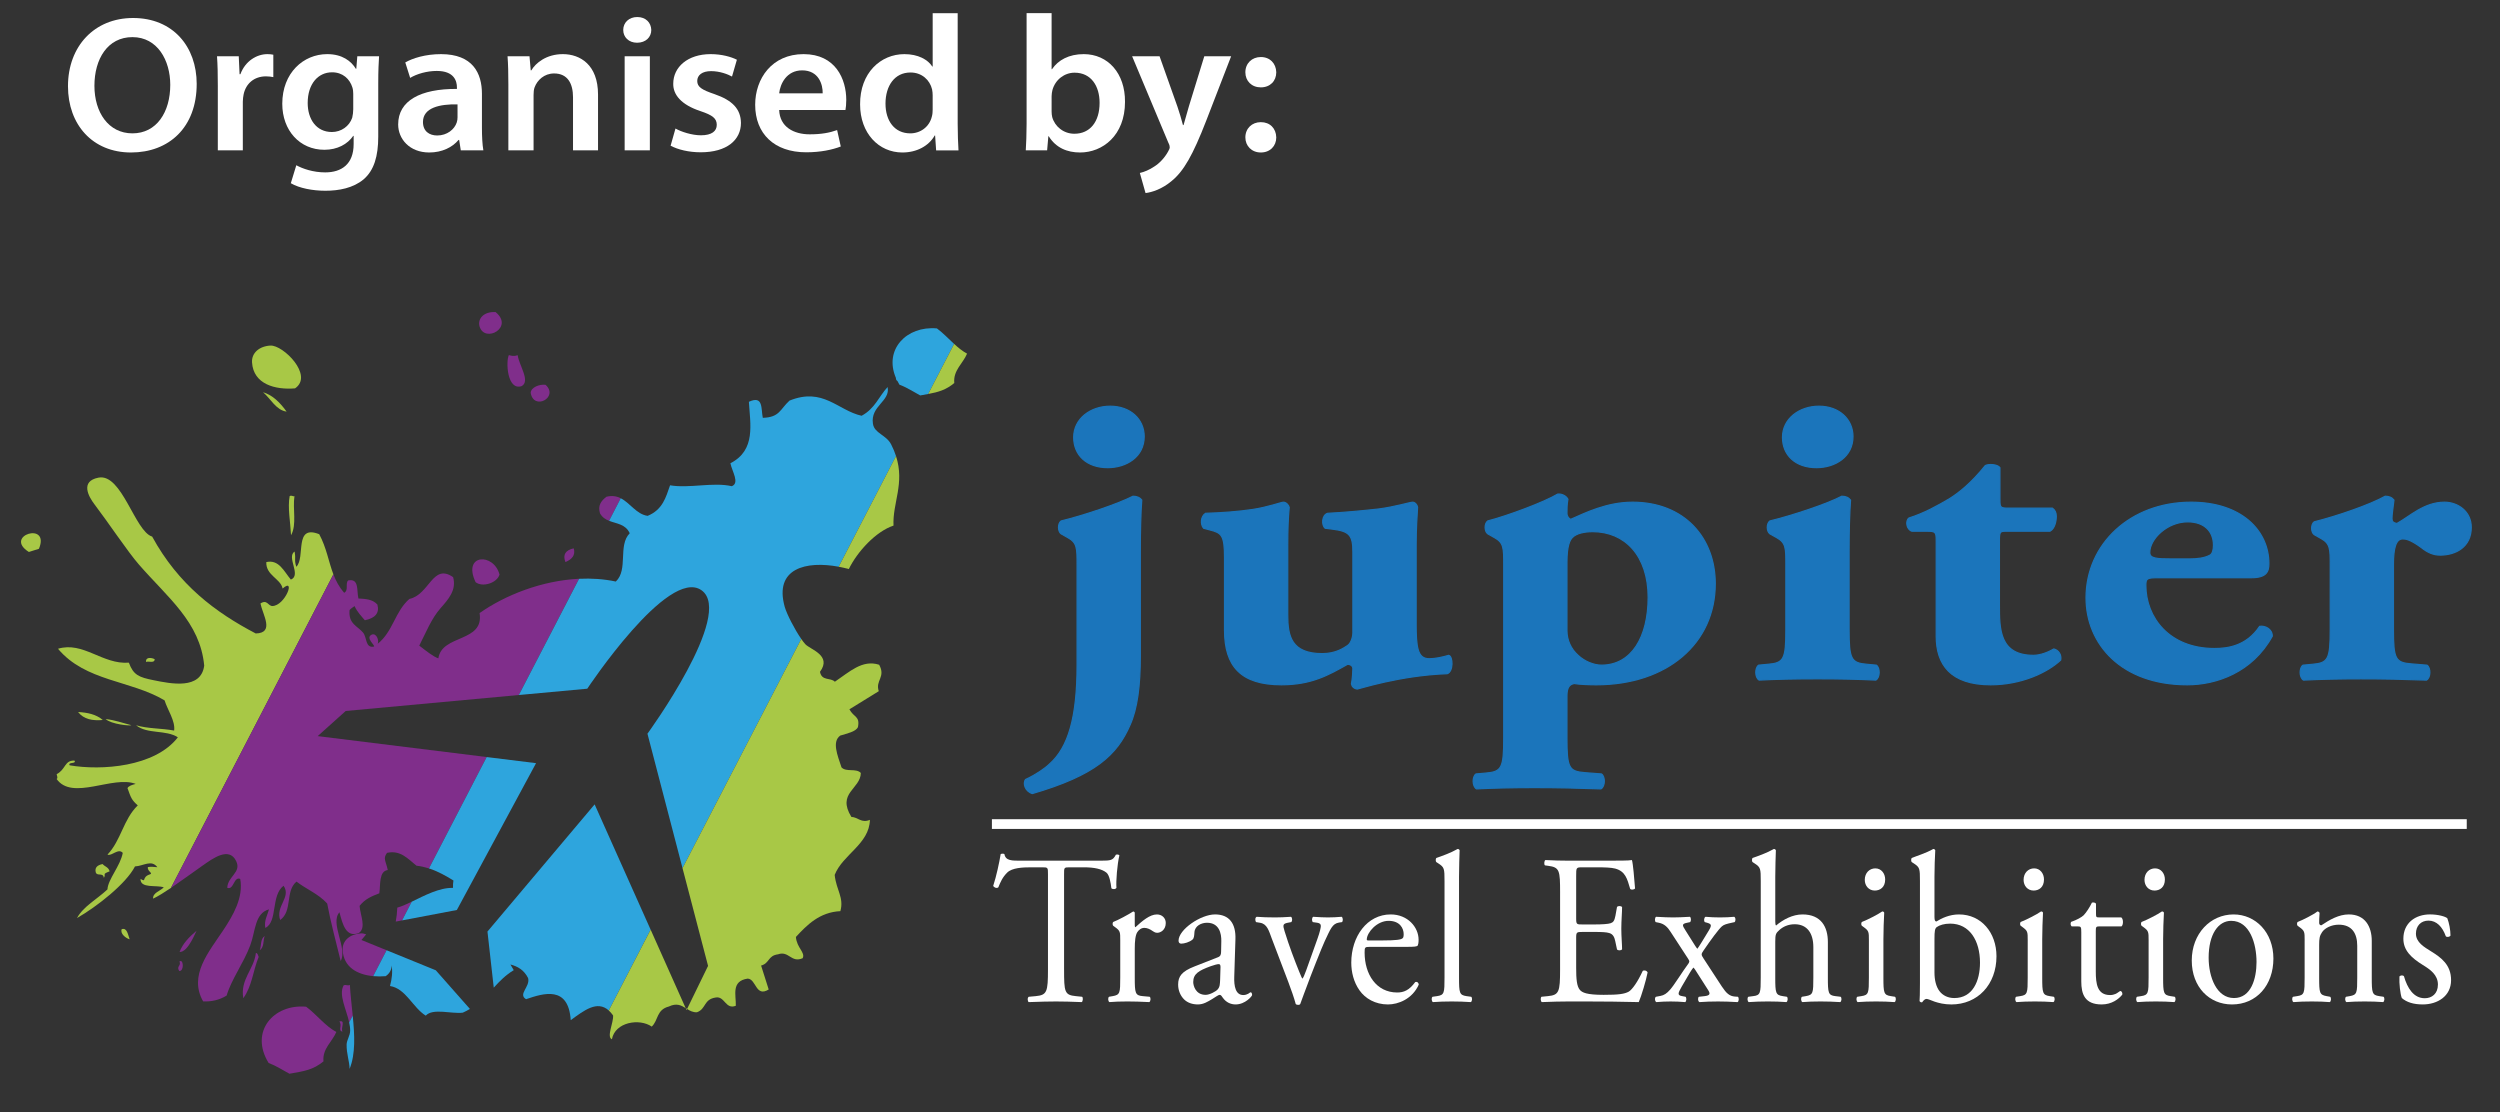 <?xml version="1.0" encoding="utf-8"?>
<!-- Generator: Adobe Illustrator 17.0.0, SVG Export Plug-In . SVG Version: 6.00 Build 0)  -->
<!DOCTYPE svg PUBLIC "-//W3C//DTD SVG 1.1//EN" "http://www.w3.org/Graphics/SVG/1.1/DTD/svg11.dtd">
<svg version="1.1" id="Layer_1" xmlns="http://www.w3.org/2000/svg" xmlns:xlink="http://www.w3.org/1999/xlink" x="0px" y="0px"
	 width="514px" height="228.729px" viewBox="16.157 -40.729 514 228.729" enable-background="new 16.157 -40.729 514 228.729"
	 xml:space="preserve">
<rect x="16.157" y="-40.729" width="514" height="228.729" fill="#333333" stroke="none"/>
<g>
	<path fill="none" d="M177.497,84.054c0.416,1.464,2.045,4.649,3.402,6.59l7.692-14.856
		C181.914,74.539,175.253,76.082,177.497,84.054z"/>
	<g>
		<path fill="#A8C846" d="M71.749,30.32c-2.271,0.124-3.904,1.515-3.773,3.474c0.281,4.468,4.756,5.667,8.846,5.323
			C80.703,36.462,74.368,30.172,71.749,30.32z"/>
		<path fill="#A8C846" d="M70.238,39.907c1.597,1.373,2.692,3.704,4.846,3.993C73.743,42.045,72.228,40.512,70.238,39.907z"/>
		<path fill="#A8C846" d="M41.176,150.312c-0.362,0.927,0.86,1.868,1.637,2.081C42.443,151.358,42.267,149.944,41.176,150.312z"/>
		<path fill="#A8C846" d="M24.163,72.102c2.376-5.705-7.398-2.708-2.072,0.654L24.163,72.102z"/>
		<path fill="#A8C846" d="M75.712,61.268c-0.444,2.4,0.154,5.345,0.281,8.047c1.23-2.165,0.298-5.443,0.706-8.031
			C76.309,61.388,76.169,61.033,75.712,61.268z"/>
		<path fill="#A8C846" d="M47.962,94.805c-0.52-0.296-1.901-0.566-1.774,0.563C46.682,95.122,47.926,95.73,47.962,94.805z"/>
		<path fill="#A8C846" d="M43.153,108.365c-1.742-0.437-3.398-1.068-5.276-1.251C39.008,108.182,42.994,108.566,43.153,108.365z"/>
		<path fill="#A8C846" d="M38.701,138.413c-0.272-0.905-0.995-0.952-1.452-1.494c-1.149,0.231-1.657,0.785-1.393,1.745
			c0.312,0.817,1.52-0.079,1.651,1.103C38.049,138.904,36.995,139.083,38.701,138.413z"/>
		<path fill="#A8C846" d="M32.208,105.659c1.185,1.527,3.004,1.824,5.081,1.644C35.918,106.123,34.131,105.768,32.208,105.659z"/>
		<path fill="#A8C846" d="M81.789,69.103c-5.257-2.081-2.769,4.769-4.71,6.701c-0.485-1.516-0.05-1.461-0.353-3.142
			c-1.742,1.149,1.466,4.875-0.765,5.775c-1.43-1.703-2.448-4.187-5.049-3.602c-0.131,2.719,2.973,3.42,3.352,5.439
			c2.764-2.414,0.557,3.521-2.109,3.6c-0.896-0.023-1.072-1.43-2.448-0.527c0.471,2.348,2.954,6.063-0.968,6.165
			c-8.294-4.339-15.891-10.024-21.297-19.918c-3.538-1.049-6.217-13.024-11.008-12.125c-3.864,0.73-2.05,3.92-0.86,5.481
			c2.751,3.612,6.859,9.772,9.14,12.386c5.936,6.823,12.596,11.866,13.429,20.788c-0.661,5.011-6.859,3.719-10.443,2.991
			c-2.959-0.602-4.113-1.038-5.049-3.603c-5.407,0.425-9.384-4.428-14.57-2.855c5.651,6.74,14.936,6.448,21.917,10.613
			c0.574,1.909,2.244,4.235,1.963,6.206c-2.543-0.486-5.407-0.364-7.827-1.093c2.316,1.891,6.135,0.871,8.592,2.478
			c-4.701,6.104-15.732,6.877-22.243,5.76c-0.466-0.736,1.457-0.229,0.991-0.966c-2.082-0.098-1.752,1.787-3.67,2.791
			c0.063,0.362,0.316,0.821-0.01,0.982c3.226,4.566,11.61-0.812,16.266,1.016c-0.742,0.193-1.444,0.407-1.688,0.862
			c0.729,2.043,0.846,2.421,2.109,3.556c-2.986,2.898-3.398,7.133-6.221,10.115c0.81,0.407,2.24-1.412,3.14-0.35
			c-0.493,2.681-3.049,5.432-3.149,7.508c-2.077,1.966-4.986,3.508-6.262,5.891c4.122-2.369,10.09-7.049,11.922-10.617
			c1.773-0.095,3.379-1.468,4.606,0.165c-0.629-0.061-1.244-0.149-1.964-0.029c-0.149,0.857,1.118,1.228,0.471,1.481
			c-1.891,0.593-0.606,1.76-1.969,0.95c-0.091,2.027,3.271,1.203,4.778,1.732c-0.737,0.771-2.299,1.115-2.194,2.323
			c1.005-0.471,2.276-1.263,3.661-2.199l33.405-64.473C83.698,74.729,83.313,71.935,81.789,69.103z"/>
	</g>
	<g>
		<path fill="#802E8B" d="M69.563,154.642c0.946-0.658,0.647-1.968,1.018-2.927C69.631,152.376,69.934,153.687,69.563,154.642z"/>
		<path fill="#802E8B" d="M85.924,169.293c0.683,0.797-0.353,1.919,0.652,2.072C86.15,170.68,87.295,168.906,85.924,169.293z"/>
		<path fill="#802E8B" d="M69.342,156.009c-0.159-0.33-0.217-0.853-0.58-0.787c-0.376,3.339-3.253,5.393-2.584,9.277
			C67.975,162.058,68.192,158.791,69.342,156.009z"/>
		<path fill="#802E8B" d="M71.386,177.818c1.516,0.559,2.864,1.454,4.281,2.213c3.099-0.54,4.873-0.797,6.999-2.541
			c-0.258-2.606,1.792-4.013,2.638-6.044c-2.316-1.242-4.063-3.606-6.203-5.194C72.354,165.639,67.423,171.418,71.386,177.818z"/>
		<path fill="#802E8B" d="M56.569,150.634c-1.52,1.269-2.851,2.638-3.493,4.362C54.863,155.109,56.505,150.588,56.569,150.634z"/>
		<path fill="#802E8B" d="M87.951,169.483l0.724-1.409c-0.208-2.109-0.462-4.241-0.584-6.301c-0.539,0.242-0.756-0.125-1.276,0.081
			C85.729,163.76,87.354,166.742,87.951,169.483z"/>
		<path fill="#802E8B" d="M53.048,156.954c0.438,0.887-0.702,0.961-0.031,1.962C54.062,158.943,53.886,156.335,53.048,156.954z"/>
		<path fill="#802E8B" d="M118.049,23.435c-2.471-0.149-3.765,1.432-3.285,2.989C115.85,29.887,121.9,26.58,118.049,23.435z"/>
		<path fill="#802E8B" d="M132.409,74.831c1.312-0.554,2.113-1.373,1.711-2.819C132.446,72.378,131.808,73.281,132.409,74.831z"/>
		<path fill="#802E8B" d="M125.265,40.012c0.575,3.762,5.873,0.954,3.063-1.624C127.093,38.226,125.356,38.883,125.265,40.012z"/>
		<path fill="#802E8B" d="M118.858,77.403c-1.176-4.516-7.691-4.281-4.918,1.561C115.357,80.091,118.352,79.141,118.858,77.403z"/>
		<path fill="#802E8B" d="M122.587,32.301c-0.747,0.267-1.281,0.127-1.81-0.025c-0.642,1.304-0.371,7.364,2.624,6.384
			C125.265,37.645,122.895,34.44,122.587,32.301z"/>
		<path fill="#802E8B" d="M140.84,61.402c-1.059,0.817-1.833,1.787-1.317,3.427c0.457,0.81,1.126,1.233,1.86,1.522l2.398-4.64
			C142.965,61.298,142.025,61.11,140.84,61.402z"/>
		<path fill="#802E8B" d="M97.842,145.876c-0.045,0.991-0.14,1.952-0.317,2.876l1.298-0.247l1.982-3.841
			C99.711,145.191,98.697,145.654,97.842,145.876z"/>
		<path fill="#802E8B" d="M114.76,85.321c0.977,6.084-7.751,4.328-8.479,9.31c-1.005-0.335-2.466-1.488-3.923-2.62
			c1.393-2.703,2.461-5.522,4.416-7.742c1.575-1.782,3.285-3.704,2.543-6.336c-4.217-2.952-4.859,3.624-8.995,4.481
			c-3,2.64-3.33,6.674-6.511,9.223c0.33-0.679-0.254-2.303-1.244-1.882c-1.389,0.688,0.896,2.315,0.457,2.457
			c-1.778,0.369-1.407-1.909-2.213-2.873c-1.149-1.378-3.063-1.779-2.778-4.649c0.272-0.301,0.642-0.557,1.018-0.805
			c0.57,1.233,1.366,2.023,2.118,2.914c2.104-0.434,3.063-1.459,2.579-3.232c-0.955-1.084-2.425-1.165-3.901-1.244
			c-0.39-1.697,0.194-4.169-2.118-3.714c-0.629,0.658,0.163,2.057-0.824,2.536c-1.041-1.212-1.697-2.477-2.199-3.785L51.3,141.831
			c2.068-1.4,4.407-3.125,6.543-4.618c2.058-1.439,5.425-3.941,6.877-0.885c1.108,2.335-1.715,3.068-1.841,5.47
			c1.344,0.559,1.325-2.387,2.669-1.826c0.683,3.807-1.426,7.44-3.484,10.543c-2.968,4.472-7.185,9.323-4.139,14.644
			c1.651,0.068,3.23-0.228,4.827-1.197c0.973-3.324,3.474-6.642,4.855-10.325c1.095-2.905,0.896-6.576,3.841-7.402
			c-0.303,1.247-1.022,2.272-0.747,3.814c2.593-1.229,1.113-6.655,3.755-8.672c1.643,2.369-1.706,4.19-0.692,7.049
			c2.593-1.868,0.982-5.916,3.352-7.898c2.059,1.597,4.471,2.489,6.312,4.502c0.72,3.921,1.81,7.837,2.769,11.812
			c1.48-2.525-2.267-7.759-0.249-10.009c0.683,2.645,1.412,5.229,3.963,4.278c1.606-1.063,0.335-3.617,0.177-5.593
			c1.136-1.411,2.349-1.922,4.064-2.59c0.254-1.799-0.109-4.532,1.732-4.781c-0.407-1.9-1.031-2.376-0.149-3.531
			c2.791-0.611,4.298,1.247,6.049,2.64c0.905,0.099,1.746,0.302,2.566,0.561l11.863-22.899l-34.739-4.303l5.764-5.169l35.587-3.283
			l12.383-23.897C127.628,78.634,120.085,81.577,114.76,85.321z"/>
		<path fill="#802E8B" d="M91.444,151.375c-0.393-0.142-0.751-0.224-1.059-0.206c-2.281,0.129-3.905,1.518-3.778,3.474
			c0.221,3.531,3.072,5.018,6.275,5.318l2.756-5.323l-5.167-2.104L91.444,151.375z"/>
	</g>
	<g>
		<path fill="#2EA5DD" d="M208.79,26.793c-6.267-0.568-10.941,4.357-8.434,10.178c-0.01,0.267,0.077,0.485,0.298,0.632
			c0,0,0-0.007,0.01-0.014c0.126,0.254,0.249,0.509,0.407,0.765c1.515,0.561,2.859,1.457,4.285,2.22
			c0.593-0.105,1.131-0.2,1.637-0.296l5.334-10.294C211.156,28.908,210.038,27.717,208.79,26.793z"/>
		<path fill="#2EA5DD" d="M88.15,171.194c0,0.968-0.706,1.922-0.729,2.832c-0.032,1.882,0.597,3.522,0.615,5.006
			c1.253-3.115,1.031-6.993,0.638-10.958l-0.724,1.409C88.073,170.064,88.159,170.641,88.15,171.194z"/>
		<path fill="#2EA5DD" d="M178.475,41.636c-1.973,1.82-2.023,3.436-5.488,3.542c-0.389-1.912,0.136-4.683-2.859-3.298
			c0.258,4.536,1.498,9.932-3.8,12.635c0.349,1.708,1.95,4.061,0.285,4.719c-3.796-0.887-8.769,0.493-12.692-0.186
			c-0.855,2.445-1.497,5.004-4.611,6.285c-2.299-0.33-3.575-2.631-5.529-3.622l-2.398,4.64c1.539,0.613,3.371,0.656,4.245,2.552
			c-2.475,2.523-0.254,7.48-2.859,9.932c-2.466-0.525-5.013-0.688-7.556-0.566l-12.383,23.897l14.067-1.298
			c0,0,16.619-25.079,23.487-20.243c6.869,4.832-11.112,29.496-11.112,29.496l7.212,27.641l24.419-47.117
			c-1.357-1.941-2.986-5.126-3.402-6.59c-2.244-7.972,4.416-9.515,11.094-8.266l11.786-22.746c-0.249-0.765-0.574-1.565-1-2.398
			c-1.022-1.986-3.443-2.267-3.746-4.228c-0.583-3.697,3.633-4.642,3.009-7.575c-1.805,1.957-2.597,4.441-5.344,5.909
			C188.389,43.643,185.402,38.835,178.475,41.636z"/>
		<path fill="#2EA5DD" d="M116.216,114.921l-11.863,22.899c1.8,0.581,3.434,1.494,5.031,2.482c-0.086,0.505-0.108,1.011-0.086,1.52
			c-2.778-0.082-5.891,1.582-8.492,2.842l-1.982,3.841l11.262-2.138l16.284-30.189L116.216,114.921z"/>
		<path fill="#2EA5DD" d="M116.379,150.797l1.294,11.535c1.181-1.297,2.411-2.567,4.108-3.597c-0.262-0.41-0.475-0.79-0.679-1.165
			c1.488,0.384,2.796,1.134,3.633,2.79c0.485,1.78-2.159,3.312-0.421,4.346c3.624-1.233,8.705-2.844,9.185,4.305
			c2.724-1.97,5.433-4.136,7.823-1.984l8.606-16.61l-11.515-25.765L116.379,150.797z"/>
		<path fill="#2EA5DD" d="M95.639,154.641l-2.756,5.323c0.846,0.077,1.715,0.082,2.57,0.01c0.873-0.595,1.221-1.38,1.221-2.227
			c0.231,1.324,0.068,2.788-0.33,4.251c3.244,0.495,4.692,4.452,7.348,6.09c1.461-1.606,5.316-0.309,7.619-0.615
			c0.53-0.231,1.009-0.488,1.461-0.763l-7.013-7.948L95.639,154.641z"/>
	</g>
	<g>
		<path fill="#A8C846" d="M212.327,29.982l-5.334,10.294c2.14-0.4,3.642-0.839,5.366-2.253c-0.262-2.6,1.782-4.011,2.629-6.043
			C214.025,31.463,213.156,30.752,212.327,29.982z"/>
		<path fill="#A8C846" d="M190.673,76.268c1.769-3.6,5.552-7.726,9.189-8.934c-0.221-4.647,2.344-8.645,0.516-14.291l-11.786,22.746
			C189.284,75.919,189.981,76.079,190.673,76.268z"/>
		<path fill="#A8C846" d="M187.805,99.436c-0.896-0.914-2.697-0.095-3.059-2.041c2.503-3.382-1.977-4.567-3-5.662
			c-0.258-0.274-0.547-0.649-0.846-1.088l-24.419,47.117l5.253,20.094l-4.316,8.859c0.593,0.376,1.212,0.713,2.027,0.678
			c1.918-0.683,1.344-2.654,3.85-3.034c1.869-0.36,2.027,2.563,4.145,1.694c0.054-2.258-0.978-5.074,2.443-5.581
			c1.773,0.092,1.62,3.908,4.317,2.237l-1.562-4.92c1.76-0.462,1.362-2.034,3.474-2.309c2.249-0.801,2.701,1.834,5.067,0.801
			c0.615-1.167-1.217-2.129-1.385-4.371c2.271-2.472,4.891-5.108,9.144-5.307c0.774-2.83-0.832-4.253-1.172-7.45
			c1.629-4.186,7.14-6.353,7.239-11.323c-1.76,0.751-2.452-0.559-3.806-0.602c-3.054-4.932,1.882-5.724,1.945-9.036
			c-0.986-1.036-2.986-0.111-3.977-1.147c-0.855-2.574-1.977-5.289-0.262-6.536c1.447-0.459,3.181-0.778,3.647-1.755
			c0.434-2.294-0.842-1.936-1.76-3.651c2.045-1.226,4.004-2.496,6.04-3.726c-0.764-2.221,1.488-2.878,0.077-5.433
			C193.46,94.824,190.827,97.399,187.805,99.436z"/>
		<path fill="#A8C846" d="M141.323,167.027c0.298,0.269,0.597,0.602,0.882,1.022c0.136,1.464-1.403,4.41-0.24,4.893
			c0.652-3.547,5.67-4.355,8.19-2.604c1.371-1.271,0.941-3.466,3.507-4.125c1.602-0.763,2.547-0.248,3.466,0.324l-7.198-16.121
			L141.323,167.027z"/>
		<path fill="#A8C846" d="M157.308,166.936l0.109-0.221c-0.099-0.059-0.19-0.115-0.289-0.177L157.308,166.936z"/>
	</g>
</g>
<g>
	<g>
		<path fill="#1B75BB" stroke="#1B75BB" stroke-width="0.25" stroke-miterlimit="10" d="M250.608,94.186
			c0,6.052-0.602,10.788-2.103,14.122c-2.7,6.226-7.2,10.348-20.095,14.119c-1.501-0.439-2-2.105-1.398-2.893
			c2.098-0.967,3.996-2.281,4.898-3.159c3.899-3.421,5.695-9.647,5.695-20.347v-20.61c0-3.508,0-4.562-1.898-5.613l-1.398-0.789
			c-0.699-0.528-0.699-2.107,0-2.633c4.7-1.141,11.696-3.508,14.798-5.088c0.796,0,1.398,0.265,1.796,0.791
			c-0.199,2.631-0.296,6.491-0.296,10.436L250.608,94.186L250.608,94.186z M251.404,49.017c0,4.21-3.699,6.402-7.496,6.402
			c-4.399,0-7.001-2.631-7.001-6.226c0-3.861,3.501-6.404,7.501-6.404C248.608,42.79,251.404,45.51,251.404,49.017z"/>
		<path fill="#1B75BB" stroke="#1B75BB" stroke-width="0.25" stroke-miterlimit="10" d="M307.311,87.258
			c0,5.175,0.296,7.453,2.7,7.453c1.296,0,2.796-0.349,3.996-0.702c0.903,0.176,1,3.335-0.296,3.771
			c-9.803,0.352-18.197,3.159-18.498,3.159c-0.699-0.087-1.102-0.525-1.199-1.051c0.199-1.054,0.296-2.457,0.296-3.159
			c0-0.525-0.5-0.878-1.097-0.878c-3.899,2.194-7.399,4.21-13.599,4.21c-8.297,0-11.696-3.771-11.696-11.226v-14.91
			c0-4.647-0.602-5.085-3-5.7l-1.301-0.349c-0.699-0.791-0.597-2.457,0.403-3.069c3.297-0.089,6.797-0.352,9.696-0.791
			c3-0.439,5.899-1.49,6.302-1.49c0.597,0,1.097,0.613,1.199,1.051c-0.204,2.194-0.301,4.562-0.301,7.718v14.471
			c0,4.21,0.699,7.894,7.098,7.894c2.802,0,4.399-1.141,5.2-1.666c0.699-0.439,1.097-1.755,1.097-2.633V72.787
			c0-3.508-0.699-4.299-4.296-4.738l-1.398-0.173c-0.801-0.615-0.704-2.72,0.5-3.069c3.597-0.176,7.195-0.528,10.395-0.878
			c3.501-0.439,6.501-1.403,7.098-1.403c0.403,0,0.903,0.439,1,1.051c-0.097,1.579-0.296,4.472-0.296,7.718v15.963H307.311z"/>
		<path fill="#1B75BB" stroke="#1B75BB" stroke-width="0.25" stroke-miterlimit="10" d="M325.324,75.417
			c0-3.508,0-4.562-1.903-5.613l-1.398-0.789c-0.699-0.528-0.699-2.107,0-2.633c4.098-1.051,11.599-3.858,14.4-5.524
			c0.699-0.089,1.699,0.263,2.098,1.051c-0.199,1.054-0.199,2.018-0.199,2.896c0,0.613,0.398,1.138,0.801,1.227
			c2.995-1.317,7.399-3.508,12.696-3.508c10.599,0,16.998,7.279,16.998,16.75c0,12.28-9.9,20.787-24.494,20.787
			c-1.403,0-3.603-0.087-4.501-0.263c-0.903,0.176-1.501,0.702-1.501,2.544v8.682c0,6.138,0.398,6.84,3.699,7.106l3.399,0.263
			c0.801,0.525,0.801,2.544-0.102,3.069c-4.996-0.176-8.996-0.263-13.696-0.263c-4.399,0-8.297,0.087-11.9,0.263
			c-0.898-0.525-0.898-2.544-0.097-3.069l2-0.176c3.297-0.263,3.699-1.054,3.699-7.192L325.324,75.417L325.324,75.417z
			 M338.321,88.925c0,1.929,0.801,3.771,2.301,5.085c1.296,1.23,3.199,2.018,4.796,2.018c6.2,0,9.598-5.789,9.598-13.946
			c0-8.593-4.796-13.505-11.399-13.505c-1.699,0-3.399,0.349-4.199,1.227c-0.5,0.525-1.097,1.666-1.097,5.088V88.925z"/>
		<path fill="#1B75BB" stroke="#1B75BB" stroke-width="0.25" stroke-miterlimit="10" d="M396.33,88.661
			c0,6.138,0.398,6.927,3.699,7.19l1.898,0.176c0.801,0.525,0.801,2.544-0.097,3.069c-3.501-0.176-7.399-0.263-12.002-0.263
			c-4.496,0-8.695,0.087-11.996,0.263c-0.898-0.525-0.898-2.544-0.097-3.069l1.898-0.176c3.302-0.263,3.699-1.051,3.699-7.19V75.417
			c0-3.508,0-4.562-1.898-5.613l-1.403-0.789c-0.699-0.528-0.699-2.107,0-2.633c4.7-1.141,11.798-3.508,14.798-5.088
			c0.801,0,1.398,0.265,1.801,0.791c-0.199,2.631-0.301,6.491-0.301,10.436L396.33,88.661L396.33,88.661z M397.131,49.017
			c0,4.21-3.699,6.402-7.501,6.402c-4.399,0-6.996-2.631-6.996-6.226c0-3.861,3.495-6.404,7.496-6.404
			C394.33,42.79,397.131,45.51,397.131,49.017z"/>
		<path fill="#1B75BB" stroke="#1B75BB" stroke-width="0.25" stroke-miterlimit="10" d="M428.636,68.487
			c-1.296,0-1.398,0.089-1.398,2.018v13.155c0,4.911,0,10.348,6.996,10.348c1.403,0,3-0.613,4.2-1.314
			c1,0.263,1.603,1.227,1.403,2.279c-2.802,2.633-8.2,5.088-14.4,5.088c-8.297,0-11.196-4.21-11.196-9.996v-19.56
			c0-1.842-0.102-2.018-1.903-2.018h-3.097c-1.097-0.349-1.398-2.105-0.602-2.717c3.102-0.965,5.904-2.544,8.302-3.947
			c1.796-1.141,4.296-2.983,7.399-6.84c0.699-0.352,2.5-0.265,3,0.437V62c0,1.666,0.097,1.752,1.898,1.752h8.899
			c0.5,0.349,0.796,0.878,0.796,1.666c0,0.965-0.296,2.544-1.296,3.069L428.636,68.487L428.636,68.487z"/>
		<path fill="#1B75BB" stroke="#1B75BB" stroke-width="0.25" stroke-miterlimit="10" d="M459.845,78.048
			c-2.301,0-2.5,0.176-2.5,1.579c0,6.578,4.802,12.979,14.099,12.979c2.796,0,6.598-0.525,9.298-4.559
			c1.097-0.176,2.598,0.525,2.598,2.018c-4.098,7.453-11.497,9.996-17.493,9.996c-13.502,0-20.799-8.33-20.799-17.891
			c0-11.053,9.099-19.646,21.595-19.646c10.4,0,15.997,5.876,15.997,12.63c0,1.666-0.5,2.893-3.597,2.893H459.845z M466.443,74.19
			c1.398,0,3-0.176,4.098-0.791c0.5-0.263,0.704-1.141,0.704-2.016c0-2.896-1.903-4.824-5.302-4.824
			c-4.199,0-7.797,3.508-7.797,6.315c0,1.227,1.398,1.317,4.598,1.317H466.443z"/>
		<path fill="#1B75BB" stroke="#1B75BB" stroke-width="0.25" stroke-miterlimit="10" d="M495.254,75.593
			c0-3.508,0-4.562-1.898-5.613l-1.403-0.791c-0.699-0.525-0.699-2.105,0-2.631c4.603-1.141,11.501-3.508,14.599-5.264
			c0.801,0,1.398,0.265,1.801,0.791c-0.204,1.752-0.404,2.983-0.404,3.771c0,0.615,0.199,0.878,1,1.051
			c2.7-1.49,5.598-4.383,9.798-4.383c2.7,0,5.501,1.842,5.501,5.175c0,4.034-3.199,5.7-6.399,5.7c-1.398,0-2.598-0.525-3.899-1.576
			c-2.301-1.669-3.199-1.755-3.801-1.755c-1.398,0-1.898,1.929-1.898,5.261v13.334c0,6.138,0.398,6.84,3.699,7.103l3.2,0.263
			c0.801,0.525,0.801,2.544-0.102,3.069c-4.796-0.176-8.797-0.263-13.497-0.263c-4.098,0-8.497,0.087-11.798,0.263
			c-0.898-0.525-0.898-2.544-0.097-3.069l1.898-0.176c3.297-0.263,3.699-1.051,3.699-7.19L495.254,75.593L495.254,75.593z"/>
		<path fill="#FFFFFF" d="M234.932,158.594c0,4.606,0.077,5.261,2.419,5.481l1.291,0.132c0.24,0.176,0.159,0.965-0.082,1.097
			c-2.301-0.089-3.669-0.132-5.286-0.132c-1.612,0-3.026,0.044-5.608,0.132c-0.24-0.132-0.322-0.878,0-1.097l1.454-0.132
			c2.302-0.22,2.5-0.875,2.5-5.481v-19.602c0-1.36,0-1.403-1.21-1.403h-2.22c-1.735,0-3.955,0.087-4.96,1.097
			c-0.97,0.965-1.373,1.929-1.817,3.026c-0.322,0.263-0.888,0.044-1.051-0.309c0.648-1.972,1.251-4.779,1.536-6.534
			c0.123-0.087,0.643-0.13,0.765,0c0.24,1.403,1.572,1.36,3.429,1.36h16.34c2.179,0,2.541-0.087,3.149-1.227
			c0.199-0.087,0.643-0.044,0.724,0.132c-0.444,1.796-0.724,5.348-0.607,6.664c-0.159,0.352-0.847,0.352-1.046,0.087
			c-0.123-1.095-0.403-2.717-1.01-3.199c-0.929-0.745-2.459-1.097-4.68-1.097h-2.863c-1.21,0-1.169,0.044-1.169,1.49V158.594z"/>
		<path fill="#FFFFFF" d="M246.479,152.585c0-1.71,0-1.929-1.092-2.717l-0.363-0.265c-0.159-0.173-0.159-0.655,0.041-0.789
			c0.929-0.349,3.067-1.49,4.077-2.148c0.199,0.044,0.322,0.13,0.322,0.306v2.544c0,0.22,0.041,0.352,0.123,0.396
			c1.408-1.273,2.945-2.633,4.435-2.633c1.01,0,1.817,0.704,1.817,1.755c0,1.447-1.087,2.018-1.735,2.018
			c-0.403,0-0.607-0.132-0.888-0.309c-0.602-0.439-1.21-0.702-1.776-0.702c-0.643,0-1.128,0.396-1.449,0.878
			c-0.404,0.615-0.525,1.886-0.525,3.375v5.965c0,3.159,0.082,3.684,1.612,3.814l1.454,0.132c0.281,0.22,0.199,0.965-0.082,1.097
			c-1.898-0.089-3.067-0.132-4.48-0.132c-1.449,0-2.659,0.044-3.71,0.132c-0.281-0.132-0.363-0.878-0.082-1.097l0.765-0.132
			c1.495-0.263,1.536-0.655,1.536-3.814L246.479,152.585L246.479,152.585z"/>
		<path fill="#FFFFFF" d="M266.534,156.093c0.602-0.22,0.684-0.613,0.684-1.271l0.041-2.018c0.041-1.623-0.444-3.814-2.945-3.814
			c-1.128,0-2.5,0.613-2.582,1.972c-0.041,0.702-0.082,1.23-0.403,1.493c-0.607,0.525-1.694,0.831-2.301,0.831
			c-0.363,0-0.561-0.22-0.561-0.613c0-2.281,4.557-5.396,7.501-5.396c2.904,0,4.317,1.842,4.194,5.131l-0.24,7.631
			c-0.082,2.018,0.281,3.814,1.857,3.814c0.404,0,0.765-0.13,1.006-0.263c0.204-0.13,0.404-0.306,0.525-0.306
			c0.163,0,0.281,0.263,0.281,0.569c0,0.22-1.408,1.931-3.388,1.931c-0.97,0-1.934-0.396-2.623-1.36
			c-0.159-0.263-0.404-0.615-0.643-0.615c-0.286,0-0.765,0.396-1.572,0.878c-0.888,0.525-1.776,1.097-2.909,1.097
			c-1.169,0-2.138-0.352-2.822-1.01c-0.765-0.745-1.251-1.842-1.251-3.069c0-1.71,0.765-2.717,3.347-3.727L266.534,156.093z
			 M264.033,163.812c0.806,0,2.057-0.658,2.459-1.097c0.485-0.525,0.485-1.138,0.525-2.059l0.077-2.587
			c0-0.482-0.159-0.572-0.404-0.572c-0.24,0-0.924,0.176-1.653,0.439c-2.378,0.878-3.552,1.536-3.552,3.245
			C261.488,161.926,261.972,163.812,264.033,163.812z"/>
		<path fill="#FFFFFF" d="M277.633,152.235c-0.602-1.623-0.965-3.026-2.419-3.245l-0.806-0.132
			c-0.245-0.349-0.204-0.965,0.123-1.095c1.006,0.087,2.419,0.13,3.792,0.13c1.087,0,1.893-0.044,3.266-0.13
			c0.281,0.173,0.322,0.875,0.041,1.095l-0.485,0.089c-1.251,0.22-1.291,0.439-0.888,1.752c0.929,3.026,2.098,6.095,3.026,8.376
			c0.362,0.878,0.525,1.271,0.648,1.403c0.159-0.132,0.444-0.745,0.765-1.666l2.302-6.448c0.561-1.534,0.724-2.455,0.724-2.717
			c0-0.396-0.245-0.572-0.724-0.658l-0.929-0.132c-0.245-0.306-0.204-0.921,0.082-1.095c1.251,0.087,2.255,0.13,3.026,0.13
			c1.006,0,1.694-0.044,2.822-0.13c0.281,0.173,0.322,0.831,0.082,1.095l-0.607,0.089c-1.413,0.22-1.776,1.358-2.945,3.814
			c-0.566,1.183-3.067,7.542-3.71,9.341c-0.404,1.097-0.806,2.105-1.332,3.595c-0.082,0.132-0.245,0.176-0.404,0.176
			c-0.204,0-0.403-0.044-0.525-0.176c-0.322-1.227-0.929-2.937-1.536-4.559L277.633,152.235z"/>
		<path fill="#FFFFFF" d="M297.814,153.945c-1.051,0-1.092,0.087-1.092,1.184c0,4.43,2.383,8.2,6.7,8.2
			c1.332,0,2.459-0.439,3.71-2.148c0.403-0.132,0.688,0.13,0.724,0.525c-1.326,2.983-4.235,4.08-6.333,4.08
			c-2.623,0-4.68-1.23-5.848-2.896c-1.21-1.71-1.694-3.771-1.694-5.7c0-5.393,3.266-9.912,8.109-9.912c3.47,0,5.731,2.59,5.731,5.22
			c0,0.613-0.082,0.965-0.163,1.141c-0.123,0.263-0.684,0.306-2.383,0.306L297.814,153.945L297.814,153.945L297.814,153.945z
			 M300.315,152.628c2.986,0,3.873-0.173,4.194-0.437c0.123-0.089,0.245-0.266,0.245-0.834c0-1.227-0.77-2.763-3.108-2.763
			c-2.383,0-4.439,2.368-4.48,3.814c0,0.089,0,0.22,0.286,0.22H300.315L300.315,152.628z"/>
		<path fill="#FFFFFF" d="M316.134,160.26c0,3.159,0.082,3.595,1.531,3.814l0.97,0.132c0.281,0.22,0.204,0.965-0.082,1.097
			c-1.332-0.089-2.5-0.132-3.914-0.132c-1.449,0-2.664,0.044-3.873,0.132c-0.281-0.132-0.363-0.878-0.082-1.097l0.929-0.132
			c1.495-0.22,1.536-0.655,1.536-3.814v-19.822c0-2.587-0.041-2.85-1.251-3.638l-0.404-0.263c-0.204-0.132-0.204-0.748,0-0.878
			c1.006-0.352,2.904-1.01,4.353-1.842c0.163,0,0.327,0.087,0.408,0.263c-0.041,1.317-0.123,3.508-0.123,5.437V160.26z"/>
		<path fill="#FFFFFF" d="M336.912,142.805c0-4.559-0.082-5.217-2.459-5.524l-0.648-0.089c-0.24-0.173-0.159-0.965,0.082-1.095
			c1.735,0.087,3.108,0.13,4.761,0.13h7.582c2.582,0,4.965,0,5.45-0.13c0.24,0.745,0.485,3.901,0.643,5.833
			c-0.159,0.263-0.806,0.349-1.006,0.087c-0.607-2.062-0.97-3.595-3.067-4.166c-0.847-0.22-2.138-0.263-3.914-0.263h-2.909
			c-1.21,0-1.21,0.087-1.21,1.755v8.769c0,1.227,0.123,1.227,1.332,1.227h2.342c1.694,0,2.945-0.087,3.429-0.263
			c0.485-0.176,0.765-0.439,0.97-1.534l0.322-1.799c0.199-0.263,0.888-0.263,1.046,0.044c0,1.054-0.159,2.763-0.159,4.43
			c0,1.579,0.159,3.245,0.159,4.21c-0.159,0.306-0.847,0.306-1.046,0.044l-0.363-1.71c-0.163-0.789-0.444-1.447-1.251-1.666
			c-0.566-0.176-1.536-0.22-3.108-0.22h-2.342c-1.21,0-1.332,0.044-1.332,1.183v6.182c0,2.324,0.123,3.817,0.77,4.562
			c0.479,0.525,1.326,1.007,4.878,1.007c3.108,0,4.276-0.176,5.164-0.658c0.725-0.439,1.817-1.972,2.868-4.254
			c0.281-0.22,0.847-0.087,1.006,0.309c-0.281,1.534-1.291,4.909-1.817,6.095c-3.628-0.089-7.221-0.132-10.808-0.132h-3.633
			c-1.735,0-3.108,0.044-5.486,0.132c-0.245-0.132-0.327-0.834-0.082-1.097l1.332-0.132c2.296-0.22,2.5-0.875,2.5-5.481
			L336.912,142.805L336.912,142.805z"/>
		<path fill="#FFFFFF" d="M359.641,150.876c-0.607-0.965-1.291-1.666-2.423-1.886l-0.643-0.132c-0.24-0.22-0.204-0.965,0.082-1.095
			c1.572,0.087,2.5,0.13,3.511,0.13c0.965,0,1.853-0.044,3.429-0.13c0.281,0.173,0.281,0.875,0.041,1.095l-0.607,0.132
			c-1.087,0.22-1.051,0.482-0.363,1.534l1.934,3.072c0.163,0.263,0.403,0.613,0.525,0.745c0.163-0.132,1.495-2.324,2.342-3.728
			c0.684-1.141,0.561-1.36-0.327-1.623l-0.479-0.132c-0.245-0.263-0.163-0.965,0.159-1.095c0.929,0.087,1.98,0.13,2.945,0.13
			c0.929,0,2.179-0.044,2.945-0.13c0.327,0.173,0.327,0.875,0.082,1.095l-0.602,0.132c-0.97,0.22-1.576,0.349-2.021,0.745
			c-0.684,0.615-2.179,2.631-3.792,4.999c-0.485,0.702-0.485,0.834,0.041,1.623l3.751,5.745c0.929,1.403,1.576,1.972,2.664,2.062
			l0.648,0.044c0.24,0.263,0.199,0.965-0.082,1.097c-1.495-0.089-2.827-0.132-3.996-0.132c-1.49,0-2.541,0.044-3.833,0.132
			c-0.322-0.132-0.403-0.878-0.123-1.097l1.174-0.132c1.169-0.13,1.21-0.525,0.684-1.314l-2.098-3.289
			c-0.485-0.791-0.724-1.141-0.888-1.273c-0.123,0.132-0.444,0.572-0.725,1.054l-1.694,2.893c-0.811,1.403-0.888,1.755,0.118,1.929
			l0.688,0.132c0.24,0.22,0.199,0.965-0.082,1.097c-1.01-0.089-2.016-0.132-2.986-0.132c-1.01,0-1.898,0.044-2.945,0.132
			c-0.327-0.176-0.363-0.921-0.082-1.097l0.929-0.176c0.724-0.13,1.291-0.482,2.016-1.317c0.847-0.965,2.664-3.901,3.592-5.128
			c0.363-0.485,0.444-0.658,0.118-1.141L359.641,150.876z"/>
		<path fill="#FFFFFF" d="M378.169,140.438c0-2.587-0.041-2.85-1.251-3.638l-0.403-0.263c-0.204-0.132-0.204-0.748,0-0.878
			c1.006-0.352,2.904-1.01,4.353-1.842c0.163,0,0.327,0.087,0.408,0.263c-0.041,1.317-0.123,3.508-0.123,5.437v9.21
			c0,0.393,0.041,0.745,0.159,0.831c1.454-1.227,3.393-2.281,5.45-2.281c3.833,0,5.205,2.59,5.205,5.659v7.323
			c0,3.159,0.082,3.641,1.531,3.814l1.092,0.132c0.281,0.22,0.199,0.965-0.082,1.097c-1.454-0.089-2.623-0.132-4.037-0.132
			c-1.449,0-2.664,0.044-3.751,0.132c-0.281-0.132-0.363-0.878-0.082-1.097l0.806-0.132c1.495-0.263,1.536-0.655,1.536-3.814v-6.272
			c0-2.807-1.251-4.692-3.833-4.692c-1.373,0-2.423,0.525-3.149,1.184c-0.725,0.658-0.847,0.878-0.847,2.411v7.368
			c0,3.159,0.082,3.595,1.531,3.814l0.847,0.132c0.286,0.176,0.204,0.965-0.082,1.097c-1.21-0.089-2.378-0.132-3.792-0.132
			c-1.449,0-2.664,0.044-3.955,0.132c-0.281-0.132-0.363-0.878-0.077-1.097l1.006-0.132c1.495-0.173,1.536-0.655,1.536-3.814
			L378.169,140.438L378.169,140.438z"/>
		<path fill="#FFFFFF" d="M400.402,152.585c0-1.71,0-1.929-1.092-2.717l-0.362-0.265c-0.159-0.173-0.159-0.655,0.041-0.789
			c0.929-0.349,3.23-1.49,4.153-2.148c0.204,0,0.368,0.087,0.408,0.263c-0.082,1.536-0.163,3.641-0.163,5.437v7.894
			c0,3.159,0.082,3.595,1.531,3.814l0.847,0.132c0.286,0.22,0.204,0.965-0.077,1.097c-1.215-0.089-2.383-0.132-3.797-0.132
			c-1.449,0-2.659,0.044-3.792,0.132c-0.281-0.132-0.363-0.878-0.082-1.097l0.847-0.132c1.495-0.22,1.536-0.655,1.536-3.814
			L400.402,152.585L400.402,152.585L400.402,152.585z M403.749,140.088c0,1.576-1.01,2.281-2.138,2.281
			c-1.251,0-2.057-1.01-2.057-2.194c0-1.447,0.97-2.368,2.179-2.368C402.943,137.807,403.749,138.859,403.749,140.088z"/>
		<path fill="#FFFFFF" d="M410.899,140.438c0-2.587-0.041-2.85-1.251-3.638l-0.404-0.263c-0.204-0.132-0.204-0.748,0-0.878
			c0.929-0.396,2.863-0.965,4.399-1.842c0.159,0,0.322,0.087,0.404,0.263c-0.082,1.536-0.163,3.508-0.163,5.437v8.289
			c0,0.745,0.163,0.921,0.404,0.921c1.051-0.658,2.664-1.449,4.639-1.449c4.603,0,7.705,3.773,7.705,8.596
			c0,5.833-3.873,9.912-9.277,9.912c-1.495,0-2.623-0.309-3.429-0.572c-0.847-0.306-1.373-0.569-1.694-0.569
			s-0.648,0.349-0.847,0.658c-0.041,0.044-0.082,0.044-0.163,0.044c-0.159,0-0.322-0.089-0.404-0.263
			c0.041-0.615,0.082-1.449,0.082-3.728v-20.917H410.899z M413.884,159.209c0,1.534,0.322,2.893,1.01,3.814
			c0.684,0.921,1.776,1.447,3.067,1.447c3.792,0,5.282-3.508,5.282-7.279c0-4.516-2.138-8.024-6.129-8.024
			c-1.215,0-2.179,0.306-2.745,0.702c-0.403,0.306-0.485,0.789-0.485,2.498L413.884,159.209L413.884,159.209z"/>
		<path fill="#FFFFFF" d="M433.055,152.585c0-1.71,0-1.929-1.092-2.717l-0.363-0.265c-0.159-0.173-0.159-0.655,0.041-0.789
			c0.929-0.349,3.23-1.49,4.153-2.148c0.204,0,0.368,0.087,0.404,0.263c-0.077,1.536-0.159,3.641-0.159,5.437v7.894
			c0,3.159,0.082,3.595,1.531,3.814l0.847,0.132c0.286,0.22,0.204,0.965-0.077,1.097c-1.215-0.089-2.383-0.132-3.797-0.132
			c-1.449,0-2.659,0.044-3.792,0.132c-0.281-0.132-0.363-0.878-0.082-1.097l0.847-0.132c1.495-0.22,1.536-0.655,1.536-3.814
			L433.055,152.585L433.055,152.585L433.055,152.585z M436.402,140.088c0,1.576-1.01,2.281-2.138,2.281
			c-1.251,0-2.057-1.01-2.057-2.194c0-1.447,0.97-2.368,2.179-2.368C435.596,137.807,436.402,138.859,436.402,140.088z"/>
		<path fill="#FFFFFF" d="M447.777,149.735c-0.684,0-0.725,0.132-0.725,1.054v8.2c0,2.541,0.281,4.865,2.945,4.865
			c0.404,0,0.765-0.087,1.087-0.22c0.368-0.13,0.888-0.613,1.01-0.613c0.322,0,0.485,0.482,0.404,0.745
			c-0.725,0.921-2.179,2.018-4.235,2.018c-3.47,0-4.194-2.105-4.194-4.738v-10.043c0-1.183-0.041-1.271-0.847-1.271h-1.133
			c-0.24-0.176-0.281-0.658-0.118-0.921c1.169-0.396,2.179-0.965,2.582-1.36c0.52-0.525,1.291-1.71,1.694-2.587
			c0.199-0.087,0.684-0.087,0.847,0.22v1.975c0,0.789,0.041,0.831,0.725,0.831h4.48c0.485,0.396,0.404,1.579,0.041,1.842h-4.562
			L447.777,149.735L447.777,149.735z"/>
		<path fill="#FFFFFF" d="M457.912,152.585c0-1.71,0-1.929-1.092-2.717l-0.363-0.265c-0.159-0.173-0.159-0.655,0.041-0.789
			c0.929-0.349,3.23-1.49,4.153-2.148c0.204,0,0.368,0.087,0.408,0.263c-0.082,1.536-0.163,3.641-0.163,5.437v7.894
			c0,3.159,0.082,3.595,1.531,3.814l0.847,0.132c0.286,0.22,0.204,0.965-0.077,1.097c-1.215-0.089-2.383-0.132-3.797-0.132
			c-1.449,0-2.659,0.044-3.792,0.132c-0.281-0.132-0.363-0.878-0.082-1.097l0.847-0.132c1.495-0.22,1.536-0.655,1.536-3.814
			L457.912,152.585L457.912,152.585L457.912,152.585z M461.259,140.088c0,1.576-1.01,2.281-2.138,2.281
			c-1.251,0-2.057-1.01-2.057-2.194c0-1.447,0.97-2.368,2.179-2.368S461.259,138.859,461.259,140.088z"/>
		<path fill="#FFFFFF" d="M483.568,156.356c0,5.483-3.47,9.43-8.517,9.43c-4.639,0-8.267-3.554-8.267-9.034
			c0-5.527,3.833-9.474,8.593-9.474C479.894,147.278,483.568,150.962,483.568,156.356z M474.893,148.595
			c-2.664,0-4.639,2.763-4.639,7.588c0,3.99,1.653,8.287,5.205,8.287c3.547,0,4.639-4.034,4.639-7.412
			C480.099,153.33,478.726,148.595,474.893,148.595z"/>
		<path fill="#FFFFFF" d="M489.993,152.585c0-1.71,0-1.929-1.092-2.717l-0.363-0.265c-0.159-0.173-0.159-0.655,0.041-0.789
			c0.929-0.349,3.23-1.49,4.037-2.148c0.159,0,0.363,0.087,0.444,0.306c-0.082,1.01-0.082,1.666-0.082,2.062
			c0,0.263,0.159,0.482,0.444,0.482c1.694-1.141,3.592-2.238,5.649-2.238c3.347,0,4.72,2.5,4.72,5.44v7.542
			c0,3.159,0.082,3.595,1.531,3.814l0.888,0.132c0.281,0.22,0.204,0.965-0.082,1.097c-1.21-0.089-2.378-0.132-3.792-0.132
			c-1.454,0-2.664,0.044-3.751,0.132c-0.286-0.132-0.363-0.878-0.082-1.097l0.765-0.132c1.495-0.263,1.536-0.655,1.536-3.814v-6.534
			c0-2.5-1.051-4.34-3.792-4.34c-1.536,0-2.868,0.699-3.434,1.534c-0.52,0.745-0.602,1.36-0.602,2.631v6.71
			c0,3.159,0.082,3.551,1.531,3.814l0.729,0.132c0.281,0.22,0.199,0.965-0.082,1.097c-1.092-0.089-2.261-0.132-3.674-0.132
			c-1.449,0-2.659,0.044-3.792,0.132c-0.281-0.132-0.363-0.878-0.082-1.097l0.847-0.132c1.495-0.22,1.536-0.655,1.536-3.814v-7.676
			H489.993z"/>
		<path fill="#FFFFFF" d="M519.329,148.069c0.363,0.965,0.648,2.368,0.648,3.551c-0.163,0.306-0.765,0.396-0.97,0.132
			c-0.684-1.931-1.898-3.202-3.552-3.202c-1.572,0-2.582,1.097-2.582,2.674c0,1.799,1.694,2.763,3.108,3.641
			c2.138,1.317,4.118,2.807,4.118,5.919c0,3.332-2.827,5-5.812,5c-1.898,0-3.306-0.439-4.317-1.317
			c-0.322-0.834-0.566-2.983-0.485-4.43c0.204-0.263,0.725-0.306,0.929-0.044c0.684,2.411,1.975,4.516,4.276,4.516
			c1.454,0,2.704-0.921,2.704-2.807c0-2.016-1.612-3.113-3.108-4.034c-2.342-1.447-3.996-2.983-3.996-5.393c0-3.202,2.424-5,5.491-5
			C517.477,147.278,518.967,147.717,519.329,148.069z"/>
	</g>
	<line fill="none" stroke="#FFFFFF" stroke-width="2" stroke-miterlimit="10" x1="220.093" y1="128.699" x2="523.32" y2="128.699"/>
</g>
<g>
	<path fill="#FFFFFF" d="M56.597-23.481c0,8.979-5.727,14.104-13.503,14.104c-7.943,0-12.96-5.761-12.96-13.627
		c0-8.224,5.435-14.024,13.377-14.024C51.748-37.029,56.597-31.109,56.597-23.481z M35.57-23.084c0,5.443,2.884,9.774,7.817,9.774
		c4.975,0,7.776-4.37,7.776-9.972c0-5.045-2.633-9.813-7.776-9.813C38.287-33.096,35.57-28.606,35.57-23.084z"/>
	<path fill="#FFFFFF" d="M60.942-22.925c0-2.622-0.042-4.489-0.168-6.237h4.473l0.167,3.695h0.167
		c1.004-2.741,3.386-4.132,5.56-4.132c0.502,0,0.794,0.04,1.212,0.119v4.608c-0.418-0.079-0.878-0.159-1.505-0.159
		c-2.467,0-4.139,1.51-4.599,3.695c-0.083,0.437-0.167,0.953-0.167,1.51v10.012h-5.142V-22.925z"/>
	<path fill="#FFFFFF" d="M94.092-29.162c-0.084,1.311-0.168,2.9-0.168,5.562v10.966c0,4.052-0.878,6.953-3.01,8.78
		c-2.132,1.788-5.058,2.344-7.859,2.344c-2.592,0-5.351-0.516-7.107-1.549l1.129-3.695c1.296,0.715,3.469,1.47,5.936,1.47
		c3.344,0,5.853-1.668,5.853-5.84v-1.669h-0.084c-1.171,1.708-3.261,2.861-5.936,2.861c-5.058,0-8.654-3.973-8.654-9.456
		c0-6.357,4.347-10.21,9.239-10.21c3.093,0,4.933,1.43,5.894,3.019h0.084l0.209-2.582H94.092z M88.783-21.415
		c0-0.437-0.042-0.914-0.167-1.311c-0.543-1.788-2.007-3.139-4.181-3.139c-2.884,0-5.016,2.384-5.016,6.317
		c0,3.298,1.756,5.959,4.975,5.959c1.923,0,3.595-1.192,4.18-2.94c0.125-0.516,0.209-1.192,0.209-1.748V-21.415z"/>
	<path fill="#FFFFFF" d="M110.895-9.814l-0.334-2.145h-0.125c-1.254,1.509-3.386,2.582-6.02,2.582c-4.097,0-6.396-2.821-6.396-5.761
		c0-4.886,4.557-7.35,12.081-7.31v-0.318c0-1.271-0.543-3.377-4.139-3.377c-2.007,0-4.097,0.596-5.476,1.43l-1.003-3.178
		c1.505-0.874,4.139-1.708,7.358-1.708c6.522,0,8.403,3.933,8.403,8.144v6.992c0,1.748,0.083,3.457,0.293,4.648H110.895z
		 M110.226-19.27c-3.637-0.079-7.107,0.675-7.107,3.616c0,1.907,1.296,2.781,2.926,2.781c2.048,0,3.554-1.271,4.013-2.662
		c0.125-0.357,0.167-0.754,0.167-1.072V-19.27z"/>
	<path fill="#FFFFFF" d="M120.676-23.402c0-2.225-0.042-4.092-0.168-5.761h4.515l0.251,2.9h0.125c0.878-1.51,3.093-3.337,6.48-3.337
		c3.554,0,7.232,2.185,7.232,8.303v11.482h-5.142V-20.74c0-2.781-1.087-4.887-3.888-4.887c-2.048,0-3.47,1.391-4.013,2.861
		c-0.167,0.437-0.209,1.033-0.209,1.589v11.363h-5.183V-23.402z"/>
	<path fill="#FFFFFF" d="M150.062-34.566c0,1.47-1.129,2.622-2.926,2.622c-1.714,0-2.843-1.152-2.843-2.622
		c0-1.51,1.171-2.662,2.885-2.662C148.933-37.227,150.02-36.075,150.062-34.566z M144.585-9.814v-19.348h5.183v19.348H144.585z"/>
	<path fill="#FFFFFF" d="M155.036-14.304c1.171,0.675,3.386,1.39,5.226,1.39c2.258,0,3.261-0.874,3.261-2.145
		c0-1.311-0.836-1.986-3.344-2.821c-3.971-1.311-5.644-3.377-5.602-5.642c0-3.417,2.968-6.078,7.692-6.078
		c2.258,0,4.222,0.556,5.393,1.152l-1.003,3.457c-0.878-0.477-2.508-1.112-4.306-1.112c-1.839,0-2.843,0.834-2.843,2.026
		c0,1.231,0.961,1.827,3.554,2.702c3.679,1.271,5.393,3.059,5.434,5.919c0,3.497-2.884,6.039-8.277,6.039
		c-2.467,0-4.683-0.556-6.187-1.351L155.036-14.304z"/>
	<path fill="#FFFFFF" d="M176.354-18.118c0.125,3.496,3.01,5.006,6.271,5.006c2.383,0,4.097-0.318,5.644-0.874l0.752,3.377
		c-1.756,0.675-4.18,1.192-7.107,1.192c-6.605,0-10.493-3.854-10.493-9.774c0-5.363,3.428-10.409,9.949-10.409
		c6.605,0,8.779,5.165,8.779,9.416c0,0.913-0.084,1.629-0.167,2.066H176.354z M185.3-21.534c0.042-1.788-0.794-4.728-4.222-4.728
		c-3.177,0-4.515,2.741-4.724,4.728H185.3z"/>
	<path fill="#FFFFFF" d="M213.056-38.022v22.765c0,1.986,0.084,4.132,0.167,5.443h-4.598l-0.209-3.059h-0.083
		c-1.212,2.145-3.679,3.496-6.647,3.496c-4.849,0-8.695-3.933-8.695-9.893c-0.042-6.476,4.222-10.329,9.113-10.329
		c2.801,0,4.808,1.112,5.727,2.543h0.083v-10.966H213.056z M207.914-21.097c0-0.397-0.042-0.874-0.125-1.271
		c-0.46-1.907-2.09-3.457-4.432-3.457c-3.302,0-5.142,2.781-5.142,6.397c0,3.536,1.84,6.118,5.1,6.118
		c2.09,0,3.93-1.351,4.431-3.457c0.125-0.437,0.167-0.914,0.167-1.43V-21.097z"/>
	<path fill="#FFFFFF" d="M227.057-9.814c0.084-1.311,0.168-3.457,0.168-5.443v-22.765h5.142v11.522h0.084
		c1.254-1.867,3.47-3.099,6.521-3.099c4.975,0,8.528,3.933,8.487,9.813c0,6.953-4.64,10.409-9.239,10.409
		c-2.634,0-4.975-0.953-6.438-3.337h-0.084l-0.251,2.9H227.057z M232.367-17.8c0,0.397,0.042,0.794,0.125,1.152
		c0.543,1.947,2.341,3.417,4.557,3.417c3.219,0,5.184-2.463,5.184-6.357c0-3.417-1.714-6.198-5.142-6.198
		c-2.09,0-3.971,1.43-4.557,3.576c-0.083,0.357-0.167,0.794-0.167,1.271V-17.8z"/>
	<path fill="#FFFFFF" d="M254.563-29.162l3.679,10.369c0.418,1.192,0.836,2.662,1.129,3.774h0.125
		c0.335-1.113,0.711-2.543,1.087-3.814l3.177-10.33h5.519l-5.1,13.19c-2.801,7.231-4.683,10.449-7.107,12.435
		c-2.007,1.708-4.097,2.344-5.393,2.503l-1.171-4.132c0.878-0.199,1.965-0.636,3.01-1.351c0.961-0.596,2.09-1.748,2.801-3.059
		c0.209-0.357,0.334-0.636,0.334-0.874c0-0.198-0.042-0.476-0.293-0.953l-7.441-17.759H254.563z"/>
	<path fill="#FFFFFF" d="M272.203-25.865c0-1.828,1.338-3.139,3.178-3.139c1.881,0,3.136,1.311,3.177,3.139
		c0,1.788-1.254,3.099-3.177,3.099C273.499-22.766,272.203-24.077,272.203-25.865z M272.203-12.476c0-1.828,1.338-3.139,3.178-3.139
		c1.881,0,3.136,1.271,3.177,3.139c0,1.748-1.254,3.099-3.177,3.099C273.499-9.377,272.203-10.728,272.203-12.476z"/>
</g>
</svg>

